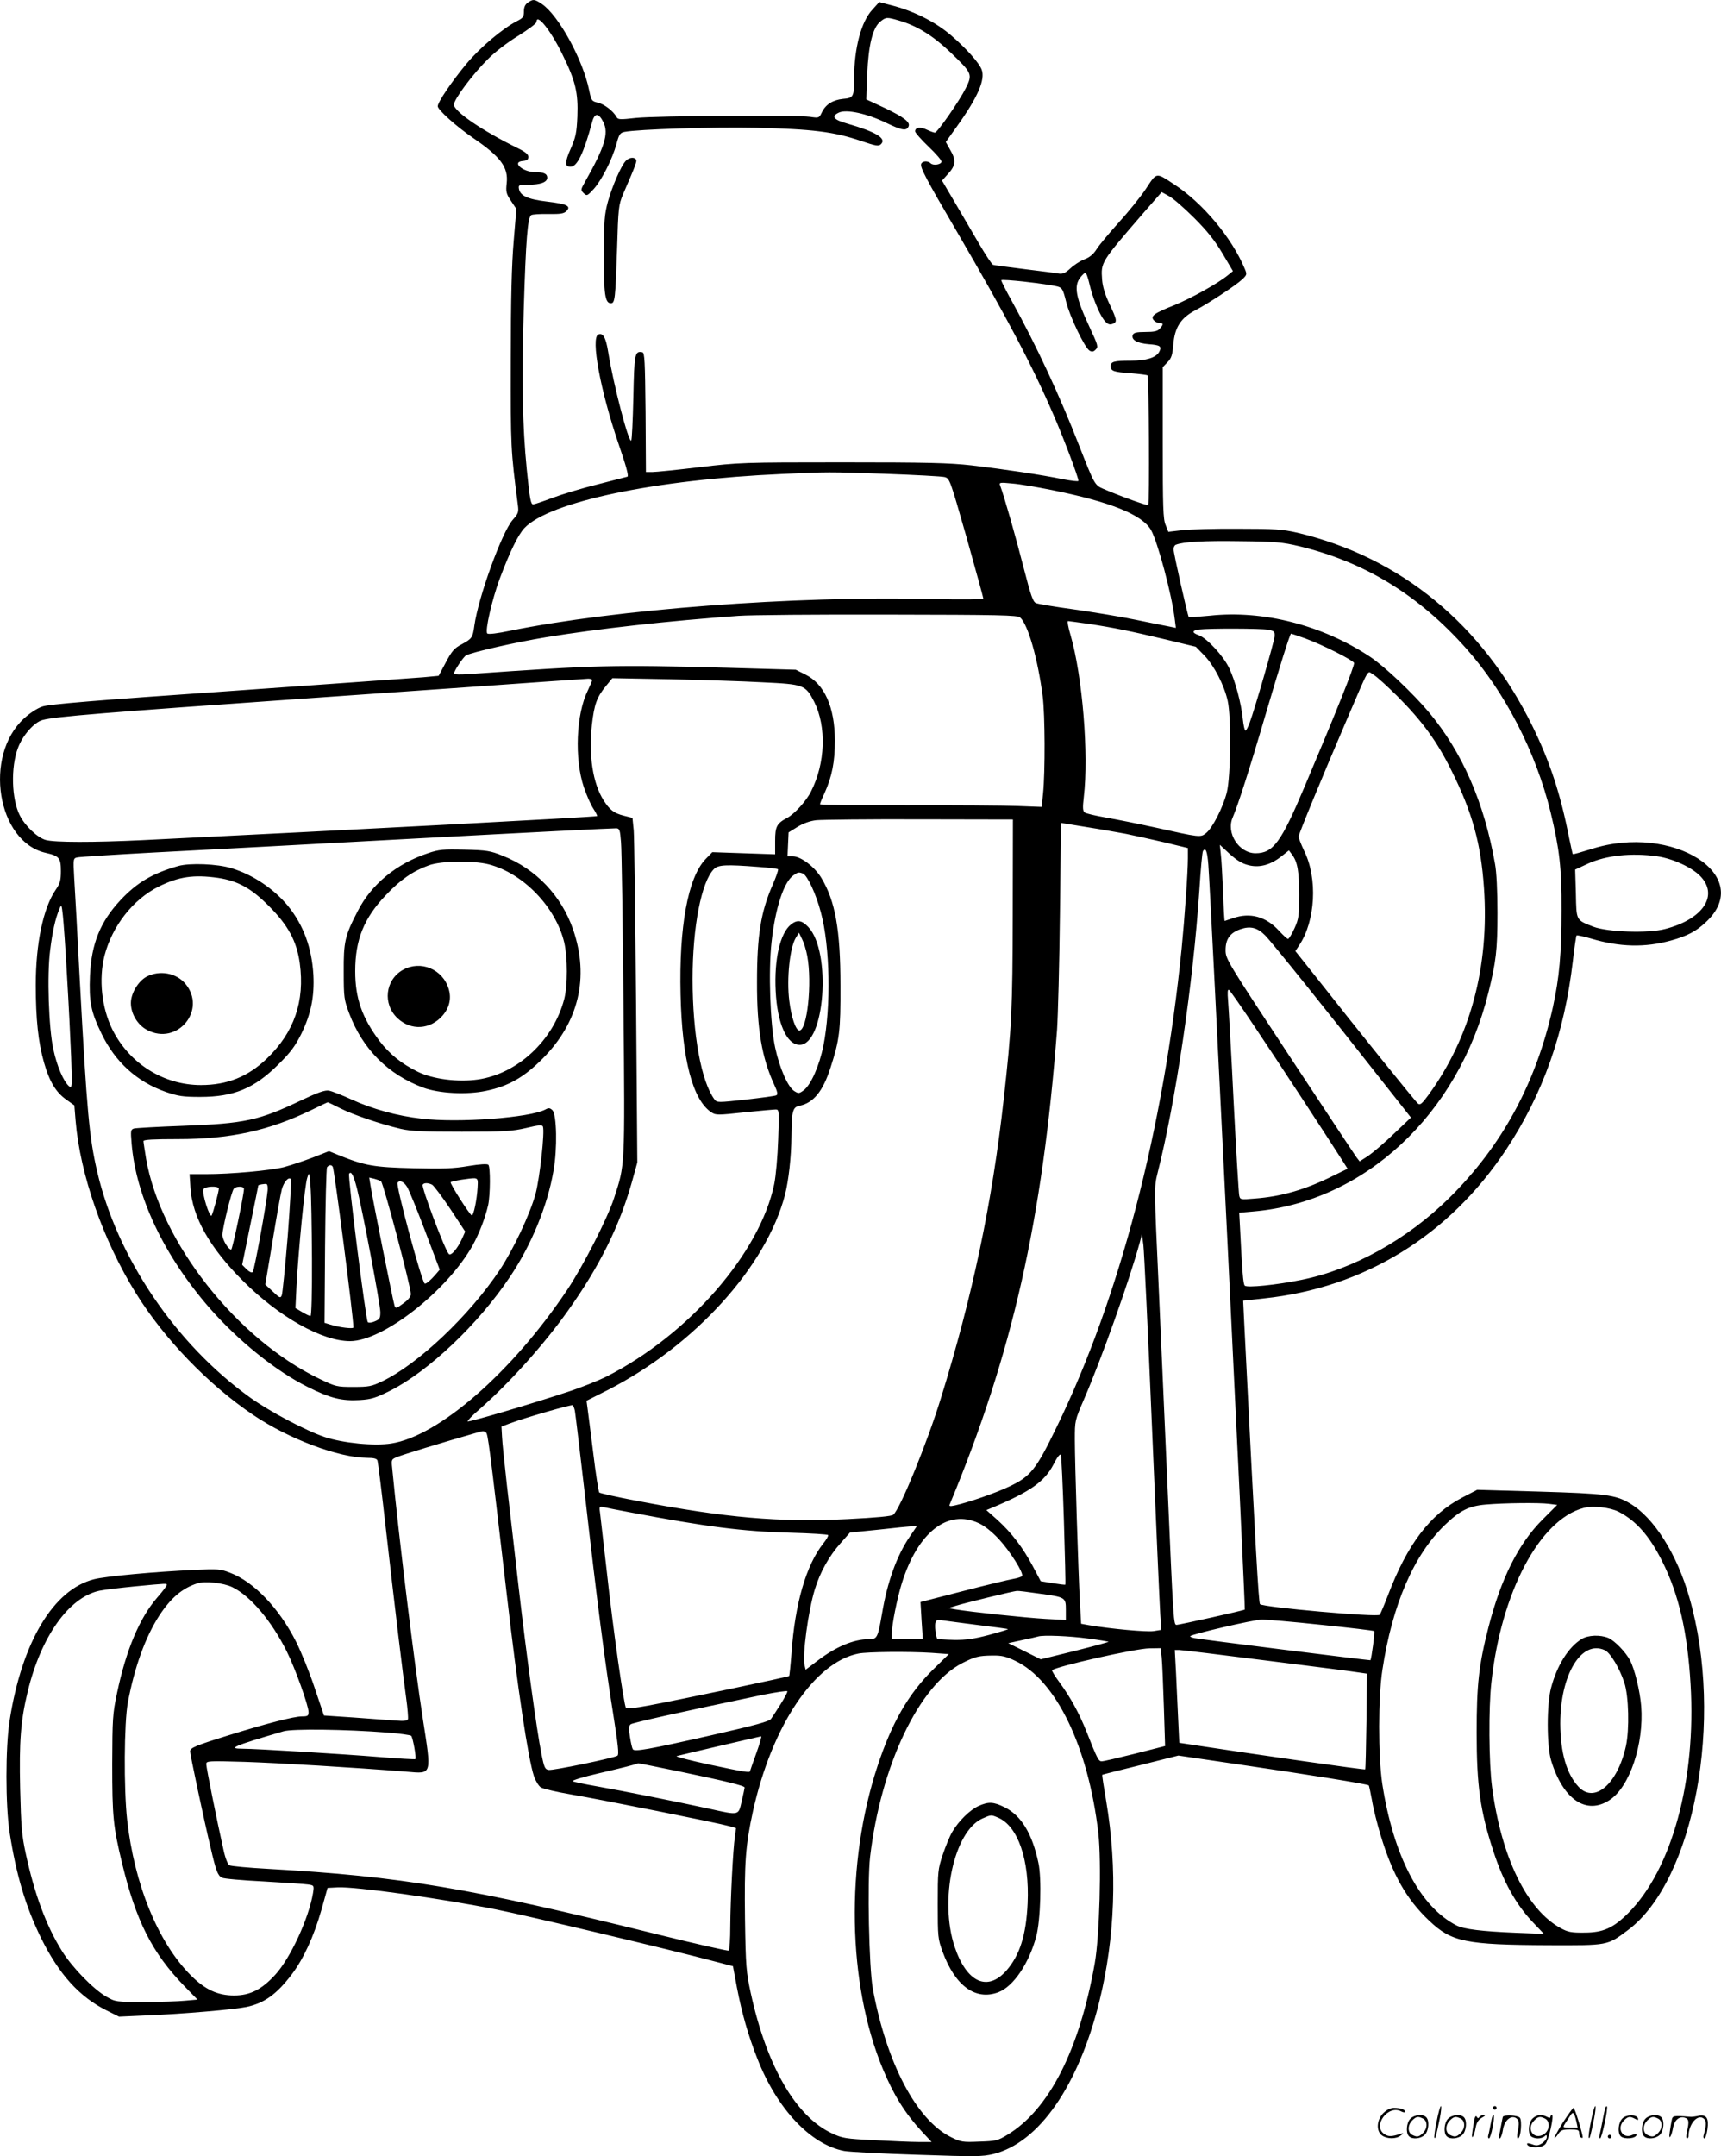 <svg version="1.0" xmlns="http://www.w3.org/2000/svg"
  viewBox="0 0 959.003 1200.772"
 preserveAspectRatio="xMidYMid meet">
<g transform="translate(-0.066,1200.871) scale(0.1,-0.1)"
fill="#000000" stroke="none">
<path d="M2942 11994 c-15 -10 -22 -25 -22 -49 0 -30 -5 -37 -39 -54 -81 -42
-204 -146 -279 -235 -84 -101 -162 -216 -162 -239 0 -20 105 -114 199 -178
152 -104 195 -162 185 -251 -5 -47 -3 -58 24 -98 l30 -45 -15 -180 c-11 -129
-16 -317 -16 -665 -1 -489 0 -498 39 -801 6 -43 3 -50 -28 -85 -61 -69 -192
-432 -214 -589 -9 -67 -13 -73 -70 -104 -42 -22 -55 -37 -89 -101 l-40 -75
-85 -8 c-47 -4 -533 -38 -1080 -77 -751 -52 -1007 -73 -1043 -86 -28 -9 -71
-37 -102 -66 -228 -208 -151 -688 121 -749 75 -17 84 -28 84 -102 0 -52 -5
-69 -30 -105 -69 -102 -110 -299 -110 -529 0 -190 14 -319 46 -432 31 -107 66
-165 124 -206 l45 -32 7 -86 c25 -299 153 -665 334 -957 158 -256 406 -513
657 -682 199 -134 475 -237 633 -238 37 0 54 -4 58 -15 3 -9 24 -176 46 -373
52 -457 96 -819 114 -950 8 -57 12 -110 10 -117 -4 -10 -22 -12 -72 -8 -37 3
-141 10 -232 17 l-164 11 -52 154 c-28 85 -75 200 -103 256 -94 187 -236 335
-368 385 -53 21 -69 22 -198 16 -219 -10 -494 -35 -560 -52 -227 -57 -403
-351 -471 -789 -23 -149 -23 -468 0 -620 37 -237 89 -413 176 -590 99 -200
212 -326 364 -402 l70 -35 155 7 c202 8 489 33 555 47 99 21 168 70 253 182
65 86 122 210 164 356 l35 125 57 3 c97 5 572 -61 882 -123 168 -33 971 -224
1201 -285 l119 -31 22 -118 c28 -145 62 -265 114 -397 109 -279 296 -478 484
-514 28 -5 210 -15 406 -21 327 -11 362 -11 425 4 254 63 473 378 590 847 89
360 102 742 39 1117 -14 81 -24 147 -22 148 1 1 97 26 213 54 l211 53 354 -52
c377 -55 699 -107 707 -114 2 -3 10 -41 18 -84 7 -44 29 -131 48 -194 67 -220
144 -356 270 -475 125 -119 203 -135 666 -137 333 -1 326 -3 442 84 370 276
537 1175 343 1850 -69 244 -199 449 -333 527 -79 47 -134 54 -504 65 l-346 10
-83 -43 c-180 -94 -306 -260 -414 -544 -21 -55 -42 -104 -46 -109 -13 -15
-650 42 -667 59 -8 8 -25 307 -88 1565 l-6 125 117 13 c558 59 1030 349 1348
828 206 311 325 648 372 1049 9 77 18 141 21 144 2 3 38 -5 80 -17 161 -48
301 -51 446 -11 90 25 140 51 193 101 281 258 -183 555 -638 408 -55 -17 -100
-30 -102 -28 -2 2 -10 41 -20 88 -49 249 -107 425 -205 625 -277 565 -733 940
-1310 1077 -84 19 -123 22 -330 22 -129 1 -270 -3 -312 -8 l-77 -9 -15 38
c-14 32 -16 99 -16 458 l0 421 27 28 c22 23 27 40 32 100 8 94 42 146 121 188
70 36 227 139 263 173 27 26 27 28 13 61 -71 170 -233 364 -391 467 -105 69
-97 70 -159 -24 -30 -45 -98 -129 -151 -187 -52 -58 -108 -124 -123 -148 -19
-30 -40 -47 -70 -58 -23 -9 -58 -32 -77 -50 -27 -25 -42 -32 -63 -29 -15 3
-101 14 -192 25 -91 11 -170 22 -176 24 -6 3 -40 53 -75 113 -35 59 -96 164
-136 232 l-73 124 35 39 c42 46 44 76 10 133 l-24 43 63 88 c116 162 158 260
137 315 -14 37 -82 114 -165 186 -84 74 -198 133 -318 167 l-88 23 -38 -42
c-62 -66 -101 -213 -102 -380 0 -106 -3 -112 -62 -117 -57 -6 -97 -31 -118
-76 -15 -31 -16 -31 -65 -24 -76 11 -856 6 -970 -6 -90 -10 -101 -10 -109 6
-19 33 -67 70 -103 79 -35 8 -37 11 -49 68 -35 172 -170 417 -263 481 -42 28
-49 29 -79 8z m2069 -100 c100 -29 188 -84 284 -175 124 -119 126 -123 87
-202 -35 -70 -158 -247 -172 -247 -5 0 -25 7 -44 16 -36 18 -66 14 -66 -9 0
-7 34 -46 76 -86 41 -39 74 -77 71 -84 -5 -16 -47 -21 -60 -8 -15 15 -47 14
-53 -3 -7 -19 24 -79 201 -381 272 -466 414 -734 535 -1014 58 -133 140 -351
140 -370 0 -5 -39 0 -87 9 -115 24 -322 55 -508 77 -126 14 -242 17 -720 17
-556 0 -576 -1 -796 -27 -125 -15 -243 -27 -263 -27 l-36 0 -2 332 c-3 287 -5
333 -18 335 -42 8 -45 -6 -50 -251 -3 -129 -8 -237 -12 -241 -14 -14 -99 311
-128 492 -13 82 -29 110 -55 99 -44 -16 11 -314 114 -614 41 -119 56 -174 48
-178 -7 -2 -82 -21 -167 -43 -85 -21 -198 -55 -251 -75 -53 -20 -101 -36 -107
-36 -14 0 -19 27 -36 195 -24 241 -29 495 -17 885 12 398 22 518 42 531 7 4
50 7 96 6 67 -1 86 2 100 16 28 28 3 40 -108 53 -109 13 -151 33 -157 73 -3
19 1 21 52 21 69 0 106 14 106 39 0 22 -19 31 -66 31 -70 0 -134 56 -71 62 24
2 32 8 32 23 0 14 -17 28 -60 49 -194 95 -355 204 -355 242 0 29 104 169 189
253 38 39 110 94 169 130 56 35 102 69 102 77 0 53 80 -47 145 -181 73 -148
88 -213 83 -345 -4 -91 -9 -115 -37 -179 -34 -77 -34 -101 -1 -101 37 0 74 77
120 248 14 54 37 53 63 0 31 -63 7 -139 -104 -335 -23 -41 -23 -43 -6 -60 18
-17 20 -16 57 24 45 51 102 164 126 250 14 53 20 62 44 67 77 15 492 28 735
23 310 -7 432 -22 580 -72 88 -30 102 -32 115 -19 32 32 -28 68 -187 114 -78
22 -93 41 -47 62 42 19 154 -5 262 -57 91 -44 115 -47 126 -19 9 23 -28 51
-135 102 l-101 47 5 140 c7 164 31 261 74 294 31 25 35 25 104 5z m1644 -1099
c74 -74 115 -126 158 -198 l58 -98 -27 -22 c-57 -47 -203 -128 -300 -168 -113
-45 -134 -60 -114 -84 7 -8 21 -15 31 -15 23 0 24 -8 2 -32 -12 -14 -31 -18
-80 -18 -49 0 -65 -4 -70 -16 -10 -27 23 -47 87 -52 67 -5 76 -12 60 -43 -18
-32 -71 -49 -159 -49 -92 0 -111 -5 -111 -30 0 -28 15 -33 112 -40 48 -4 90
-9 93 -12 8 -7 12 -715 4 -722 -4 -5 -152 48 -252 91 -46 20 -49 26 -131 235
-111 285 -238 558 -377 810 -33 59 -59 111 -59 116 0 9 256 -20 314 -35 25 -7
30 -15 47 -83 20 -83 104 -258 131 -274 13 -8 22 -7 34 6 16 15 13 24 -34 125
-77 165 -89 229 -51 277 11 14 24 26 28 26 4 0 14 -26 21 -57 17 -77 55 -171
83 -207 18 -22 28 -27 45 -22 30 10 28 21 -15 112 -25 53 -38 96 -41 135 -7
98 -8 96 227 368 l105 120 40 -22 c23 -12 86 -67 141 -122z m-1720 -1425 c165
-6 313 -14 329 -18 29 -8 30 -12 123 -337 51 -182 93 -334 93 -339 0 -6 -119
-7 -292 -3 -762 18 -1761 -58 -2345 -177 -71 -15 -122 -21 -127 -15 -14 13 26
188 69 304 57 152 103 246 138 283 140 147 731 270 1435 301 260 12 252 12
577 1z m925 -90 c328 -66 504 -137 554 -222 37 -64 117 -362 133 -499 l6 -47
-39 8 c-22 4 -106 21 -189 38 -82 17 -235 42 -340 57 -104 14 -199 30 -211 35
-17 6 -29 41 -69 196 -43 169 -111 407 -131 458 -7 18 -3 19 67 12 41 -3 139
-20 219 -36z m1380 -313 c365 -88 665 -271 931 -570 215 -241 388 -576 470
-911 50 -207 62 -310 61 -546 0 -243 -12 -374 -48 -540 -94 -423 -284 -773
-578 -1063 -233 -230 -537 -399 -824 -456 -138 -28 -302 -45 -315 -32 -9 9
-14 70 -28 351 l-3 55 79 7 c618 53 1141 539 1309 1217 43 173 51 238 51 446
0 122 -5 229 -14 275 -60 339 -181 618 -367 841 -89 106 -248 257 -330 311
-266 176 -595 260 -892 228 -63 -6 -115 -10 -117 -8 -6 6 -85 357 -85 378 0
11 6 23 13 25 42 17 160 23 357 20 199 -2 237 -6 330 -28z m-1555 -397 c43
-36 99 -230 126 -440 13 -103 14 -419 2 -540 l-8 -75 -135 5 c-74 3 -352 5
-617 4 -266 0 -483 2 -483 6 0 4 11 32 25 61 42 93 58 175 58 294 -1 187 -58
314 -164 367 l-54 27 -384 11 c-637 17 -722 15 -1433 -35 -49 -4 -88 -3 -88 1
0 16 52 94 68 103 35 18 270 72 446 101 287 47 679 91 1071 119 66 5 442 8
836 7 620 -1 718 -3 734 -16z m378 -35 c140 -21 233 -40 431 -87 l170 -41 48
-49 c54 -56 110 -164 130 -253 20 -91 17 -420 -5 -509 -21 -83 -80 -199 -116
-227 -31 -25 -34 -24 -281 31 -96 21 -221 46 -278 56 -57 10 -109 22 -117 28
-11 9 -12 26 -5 86 28 237 -7 671 -74 902 -13 43 -19 78 -14 78 4 0 54 -7 111
-15z m1002 -33 c37 -7 40 -10 38 -39 -3 -30 -109 -399 -139 -480 -9 -24 -19
-43 -23 -43 -5 0 -11 29 -15 64 -9 89 -41 209 -75 282 -32 69 -125 169 -170
185 -40 14 -39 27 2 32 58 7 341 6 382 -1z m207 -48 c94 -34 267 -121 274
-137 5 -13 -102 -279 -276 -690 -131 -310 -175 -370 -273 -370 -93 0 -166 114
-127 200 27 62 94 269 180 563 84 285 139 460 145 460 2 0 37 -12 77 -26z
m513 -320 c140 -140 223 -253 305 -419 116 -233 163 -405 180 -653 30 -435
-76 -831 -308 -1149 -38 -52 -48 -60 -60 -50 -15 12 -356 435 -565 701 l-118
148 21 32 c91 135 104 373 28 526 -17 36 -31 72 -31 80 2 18 134 338 266 645
134 311 114 278 150 257 17 -9 76 -63 132 -118z m-4485 87 c0 -5 -11 -31 -24
-58 -65 -131 -75 -380 -22 -538 15 -44 38 -97 52 -118 14 -22 24 -41 22 -43
-6 -5 -1384 -78 -2533 -134 -273 -13 -490 -13 -540 1 -45 13 -114 77 -144 137
-46 90 -51 269 -10 376 26 70 91 143 137 155 70 19 340 41 1482 121 630 44
1233 86 1340 94 107 7 205 14 218 15 12 0 22 -3 22 -8z m949 -12 c232 -11 240
-14 289 -109 69 -139 62 -342 -18 -499 -26 -53 -94 -127 -133 -147 -58 -31
-67 -48 -67 -128 l0 -75 -175 6 -175 6 -39 -40 c-97 -103 -147 -376 -138 -752
8 -363 68 -589 172 -657 24 -16 36 -16 183 0 86 9 166 16 176 16 18 0 19 -8
13 -167 -3 -93 -13 -204 -22 -248 -79 -383 -474 -837 -932 -1071 -48 -24 -148
-64 -223 -88 -206 -68 -542 -167 -553 -163 -5 1 24 32 65 67 170 149 362 364
494 550 176 247 286 470 355 713 l31 112 -7 890 c-4 490 -10 921 -13 959 l-7
70 -48 12 c-55 14 -79 32 -113 86 -60 94 -84 251 -65 421 13 113 27 153 78
215 l36 44 321 -6 c177 -4 408 -11 515 -17z m1395 -1289 c-1 -534 -6 -635 -50
-1030 -64 -576 -173 -1096 -351 -1670 -78 -252 -227 -616 -265 -647 -9 -8 -95
-16 -253 -24 -384 -19 -679 7 -1172 101 -113 21 -209 43 -213 47 -4 4 -20 105
-34 223 -15 118 -29 231 -32 251 l-5 37 119 60 c483 247 882 686 987 1087 20
80 35 207 36 330 2 140 7 158 46 166 77 16 130 81 172 213 50 155 56 203 55
456 0 311 -29 471 -106 599 -38 63 -115 121 -160 121 l-29 0 3 67 3 66 50 31
c33 20 69 33 105 37 30 3 289 6 575 5 l520 -1 -1 -525z m631 445 c44 -9 140
-30 213 -47 l132 -32 0 -55 c0 -81 -18 -333 -35 -506 -101 -1007 -346 -1944
-695 -2661 -116 -240 -146 -277 -264 -333 -77 -37 -231 -90 -305 -106 -27 -6
-33 -4 -28 6 349 839 517 1582 598 2644 5 77 13 367 16 646 l6 505 141 -23
c77 -12 177 -30 221 -38z m-2814 -45 c4 -41 10 -451 14 -910 8 -917 9 -884
-53 -1075 -36 -111 -173 -379 -261 -510 -306 -457 -715 -814 -980 -855 -94
-15 -269 2 -371 36 -105 35 -308 143 -413 218 -417 299 -744 781 -855 1261
-44 190 -57 328 -97 1070 -13 253 -27 508 -31 567 -6 106 -5 107 18 112 13 3
203 15 423 27 220 11 886 47 1480 79 594 32 1089 57 1100 56 18 -1 21 -10 26
-76z m3499 -130 c61 -15 123 3 184 52 l39 31 17 -23 c31 -41 40 -93 40 -225 0
-116 -2 -133 -26 -186 -15 -33 -31 -59 -36 -59 -5 0 -27 20 -50 45 -73 80
-162 104 -258 70 -23 -8 -44 -15 -45 -15 -2 0 -6 73 -9 163 -4 89 -9 184 -13
212 l-5 49 55 -51 c42 -37 69 -54 107 -63z m-226 3 c12 -144 208 -4145 203
-4148 -5 -5 -366 -85 -379 -85 -18 0 -18 -3 -53 805 -14 319 -36 817 -49 1107
-24 518 -24 527 -6 600 102 400 199 1057 234 1579 7 114 16 212 20 218 15 23
24 0 30 -76z m2501 47 c88 -13 192 -61 240 -110 104 -107 17 -240 -196 -295
-94 -25 -322 -17 -400 13 -97 38 -94 32 -97 184 l-4 134 71 33 c101 46 242 61
386 41z m-5008 -59 c57 -4 105 -10 109 -13 3 -4 -10 -41 -29 -85 -67 -152 -88
-284 -88 -543 -1 -260 27 -423 96 -572 18 -39 21 -54 12 -59 -7 -4 -84 -14
-171 -24 -155 -17 -160 -17 -174 1 -74 100 -122 362 -122 671 0 290 49 542
119 612 24 24 68 26 248 12z m248 -37 c24 -10 73 -113 100 -217 51 -188 57
-525 14 -742 -23 -113 -70 -219 -111 -249 -25 -18 -28 -18 -52 -3 -36 24 -81
127 -106 242 -28 131 -38 425 -20 587 21 190 68 335 122 372 25 18 29 19 53
10z m-4101 -569 c9 -148 19 -351 23 -450 6 -170 5 -179 -11 -166 -31 26 -68
112 -88 206 -26 118 -36 415 -18 551 12 100 29 177 51 229 12 29 13 29 20 -35
4 -36 15 -186 23 -335z m6676 225 c37 -37 360 -439 663 -825 l150 -190 -96
-91 c-53 -51 -118 -106 -143 -123 l-47 -30 -17 22 c-9 12 -177 266 -373 563
-351 533 -357 542 -357 592 0 61 25 96 83 116 55 19 94 9 137 -34z m-52 -518
c126 -188 383 -580 475 -724 l37 -58 -78 -38 c-156 -78 -290 -117 -439 -128
-81 -7 -82 -6 -87 17 -3 13 -17 247 -31 519 -13 272 -28 526 -31 564 -4 48 -3
67 5 62 6 -4 73 -100 149 -214z m-578 -2222 c22 -525 43 -994 46 -1042 l6 -86
-43 -7 c-39 -6 -242 13 -360 33 l-44 8 -7 124 c-9 175 -28 774 -28 901 0 106
0 107 51 225 99 229 254 665 311 874 l12 45 8 -60 c4 -33 26 -490 48 -1015z
m-3216 92 c3 -15 28 -225 56 -467 68 -598 113 -945 157 -1218 28 -177 34 -230
24 -236 -21 -13 -358 -83 -383 -79 -20 3 -25 12 -40 88 -27 134 -84 553 -128
935 -22 193 -51 447 -65 565 -13 118 -26 239 -27 269 l-3 55 50 19 c74 28 339
105 347 100 3 -2 9 -16 12 -31z m-496 -120 c12 -8 18 -58 117 -907 60 -519
118 -907 151 -1008 9 -26 26 -54 38 -62 12 -8 89 -26 171 -40 170 -29 820
-159 879 -176 l38 -11 -6 -46 c-11 -72 -25 -352 -26 -499 0 -72 -4 -134 -9
-137 -5 -3 -190 39 -412 94 -1027 254 -1410 319 -2154 361 -110 6 -207 15
-216 20 -9 5 -23 39 -33 86 -35 155 -96 458 -96 477 0 18 8 19 213 13 184 -6
606 -31 905 -55 142 -12 138 -23 88 300 -45 291 -132 997 -170 1391 -5 48 -5
49 31 63 29 12 254 81 433 132 45 13 43 13 58 4z m3221 -491 c6 -195 10 -355
8 -357 -1 -2 -33 2 -70 8 l-67 11 -44 83 c-56 105 -118 186 -197 258 l-62 55
29 12 c215 90 295 146 345 242 20 40 36 61 41 54 3 -7 11 -172 17 -366z m2703
93 l46 -6 -82 -82 c-134 -134 -231 -327 -301 -599 -54 -211 -66 -321 -66 -587
0 -295 20 -438 93 -660 56 -172 127 -299 222 -398 l60 -63 -154 6 c-193 8
-291 20 -333 41 -204 104 -352 387 -414 790 -23 154 -23 481 1 634 55 362 175
640 348 806 84 81 134 106 228 114 103 9 297 11 352 4z m-5117 -48 c421 -80
625 -106 888 -113 114 -3 210 -9 212 -13 3 -4 -9 -25 -26 -46 -96 -120 -159
-337 -178 -614 -5 -66 -11 -123 -13 -125 -5 -5 -599 -130 -787 -165 -63 -12
-117 -18 -122 -13 -11 11 -72 436 -108 768 -17 149 -33 289 -36 313 -6 41 -5
42 17 38 13 -3 82 -17 153 -30z m5505 4 c97 -50 171 -133 242 -274 93 -184
142 -396 159 -686 32 -534 -104 -1032 -347 -1275 -83 -83 -140 -109 -244 -109
-71 -1 -92 3 -129 23 -191 101 -334 395 -386 787 -18 134 -20 439 -4 582 54
503 269 908 514 973 52 14 147 3 195 -21z m-3565 -64 c31 -14 74 -48 112 -89
62 -67 139 -189 129 -205 -3 -5 -25 -12 -48 -16 -24 -4 -150 -34 -281 -68
l-237 -61 6 -103 7 -104 -87 0 -86 0 0 29 c0 50 29 196 56 283 89 284 256 415
429 334z m-385 -75 c-72 -105 -125 -253 -154 -426 -24 -138 -27 -145 -74 -145
-84 0 -184 -42 -286 -120 l-66 -50 -6 25 c-13 53 20 302 57 422 29 96 81 188
143 257 l53 60 159 16 c87 10 171 18 187 19 l27 1 -40 -59z m-3775 -281 c101
-49 218 -187 303 -357 46 -91 122 -303 122 -339 0 -21 -5 -24 -37 -24 -45 0
-199 -40 -408 -105 -187 -58 -215 -70 -215 -90 0 -18 76 -376 114 -535 30
-130 40 -156 63 -168 10 -6 115 -15 233 -21 118 -7 230 -14 248 -17 33 -5 33
-6 27 -47 -24 -143 -127 -365 -211 -456 -76 -83 -141 -115 -229 -115 -91 0
-161 32 -241 112 -183 183 -315 507 -355 867 -19 172 -17 540 4 652 37 198 98
366 176 486 64 97 127 151 211 178 43 14 145 3 195 -21z m-365 12 c0 -5 -24
-37 -54 -71 -98 -113 -173 -292 -223 -530 -25 -118 -26 -144 -27 -396 0 -291
5 -347 55 -553 78 -323 168 -499 346 -683 l74 -76 -68 -6 c-37 -4 -140 -7
-228 -7 -160 0 -160 0 -213 30 -72 42 -189 162 -245 252 -89 142 -154 318
-203 545 -22 101 -26 152 -31 359 -6 265 3 381 42 542 74 307 230 526 400 562
28 6 115 16 195 24 188 18 180 17 180 8z m4862 -48 c146 -20 148 -21 148 -91
l0 -56 -112 6 c-109 6 -421 39 -503 53 l-40 7 45 14 c52 16 319 81 337 82 7 1
63 -6 125 -15z m-342 -175 c90 -11 166 -21 167 -23 2 -2 -45 -16 -104 -32 -84
-22 -128 -29 -196 -28 -48 1 -90 4 -93 6 -9 10 -17 77 -10 93 4 12 14 15 38
10 18 -3 107 -14 198 -26z m1914 1 c158 -16 291 -32 294 -35 5 -4 -15 -155
-21 -162 -3 -2 -949 116 -980 123 -16 3 -26 8 -24 11 12 12 356 92 397 92 25
1 175 -12 334 -29z m-1302 -76 c62 -8 114 -17 116 -18 1 -2 -83 -25 -187 -51
l-191 -47 -90 45 -91 45 78 17 c43 9 83 18 88 20 27 9 176 3 277 -11z m412
-106 c3 -29 8 -152 12 -273 l7 -220 -169 -43 c-93 -23 -176 -43 -185 -42 -17
0 -26 18 -83 163 -42 105 -89 191 -151 276 -26 35 -44 65 -42 68 21 21 468
122 543 122 l62 1 6 -52z m592 -18 c259 -32 489 -62 511 -66 l41 -6 -3 -265
c-2 -146 -5 -266 -7 -268 -3 -4 -603 82 -924 131 l-112 17 -6 126 c-3 69 -9
186 -12 259 l-7 132 24 0 c13 0 236 -27 495 -60z m-1875 44 l97 -7 -88 -86
c-136 -134 -229 -294 -309 -536 -180 -544 -168 -1214 29 -1688 60 -145 123
-246 216 -347 l56 -60 -73 0 c-41 0 -152 5 -247 10 -160 8 -178 11 -235 38
-202 94 -364 374 -453 782 -25 116 -28 146 -32 413 -4 313 3 409 44 597 105
476 342 831 588 880 51 10 279 12 407 4z m466 -44 c229 -108 408 -480 464
-960 18 -160 7 -572 -20 -725 -86 -484 -255 -815 -487 -955 -54 -33 -65 -35
-157 -38 -91 -4 -102 -2 -155 24 -194 95 -361 412 -438 829 -21 119 -31 592
-15 732 60 510 273 957 514 1080 71 36 92 41 167 42 52 1 77 -5 127 -29z
m-1306 -241 c-22 -35 -46 -72 -54 -83 -10 -14 -86 -35 -337 -92 -345 -78 -424
-92 -433 -77 -4 6 -11 36 -16 69 -8 47 -7 61 4 70 12 9 263 65 740 165 72 14
131 23 133 19 2 -4 -15 -36 -37 -71z m-2192 -159 c69 -5 129 -14 133 -18 9 -9
30 -123 23 -130 -2 -2 -93 3 -202 12 -210 17 -689 46 -760 46 -87 0 -53 15
227 97 50 15 349 11 579 -7z m2056 -115 c-19 -53 -35 -98 -35 -100 0 -10 -40
-3 -228 37 -107 23 -188 44 -181 47 13 4 454 107 471 110 4 1 -8 -42 -27 -94z
m-413 -105 c244 -51 348 -76 348 -86 0 -3 -7 -36 -16 -75 -19 -82 -11 -81
-182 -43 -184 40 -485 100 -622 124 -69 12 -131 25 -138 29 -7 4 58 24 145 44
129 30 201 48 220 56 1 1 112 -22 245 -49z M3487 11112 c-26 -28 -75 -141 -99
-227 -19 -71 -22 -105 -22 -295 -1 -220 6 -270 39 -270 22 0 25 25 34 295 7
240 9 253 34 313 70 161 78 183 72 192 -10 16 -40 12 -58 -8z M2385 7257
c-175 -58 -315 -173 -391 -322 -72 -139 -79 -171 -78 -340 0 -142 2 -154 31
-231 74 -197 216 -339 411 -412 89 -33 244 -41 352 -18 125 26 212 76 315 180
201 202 260 452 170 716 -65 190 -207 339 -393 413 -70 28 -89 31 -212 34
-120 3 -143 1 -205 -20z m340 -62 c192 -50 373 -238 420 -436 19 -83 19 -239
0 -313 -60 -231 -260 -417 -481 -449 -112 -16 -252 2 -335 43 -92 45 -159 100
-214 172 -97 130 -135 237 -135 388 0 175 48 295 171 424 81 86 151 134 240
166 69 25 247 27 334 5z M2245 6607 c-98 -56 -113 -190 -29 -269 75 -70 182
-64 251 15 38 44 50 95 34 148 -33 111 -157 162 -256 106z M994 7186 c-144
-41 -230 -92 -322 -190 -113 -121 -162 -243 -170 -420 -6 -146 5 -201 64 -323
76 -158 198 -269 358 -325 70 -24 96 -28 192 -28 187 0 301 47 435 180 69 68
94 102 128 170 55 112 74 208 68 330 -9 151 -55 276 -141 383 -80 97 -197 175
-316 211 -78 24 -232 30 -296 12z m221 -66 c111 -17 185 -57 285 -158 107
-107 154 -195 171 -317 29 -212 -31 -386 -184 -532 -104 -100 -220 -147 -367
-147 -207 0 -398 119 -493 309 -60 121 -77 281 -44 412 43 165 159 313 301
384 113 56 196 68 331 49z M818 6570 c-47 -25 -88 -93 -88 -147 0 -60 37 -122
90 -150 169 -90 336 112 213 258 -51 60 -143 76 -215 39z M1679 5881 c-237
-113 -314 -129 -658 -142 -140 -5 -263 -12 -274 -15 -18 -6 -19 -12 -13 -83
24 -295 180 -624 433 -915 161 -184 371 -353 548 -441 128 -64 191 -79 292
-73 63 4 88 12 166 51 214 107 495 373 670 636 119 177 209 396 242 590 22
123 18 313 -6 337 -14 13 -21 14 -39 4 -86 -46 -486 -76 -691 -51 -135 15
-274 54 -388 106 -54 25 -111 47 -127 50 -22 4 -60 -9 -155 -54z m219 -45 c72
-36 222 -87 336 -114 57 -13 124 -16 341 -16 238 0 280 3 358 21 70 17 89 18
93 8 11 -28 -17 -284 -41 -375 -31 -113 -121 -304 -199 -423 -169 -254 -455
-525 -656 -621 -59 -28 -74 -31 -160 -31 -92 0 -98 1 -191 46 -458 220 -883
759 -964 1223 -8 49 -15 94 -15 100 0 8 57 11 192 11 292 0 506 47 742 161 49
24 91 44 93 44 2 0 34 -15 71 -34z M1745 5563 c-49 -19 -122 -43 -162 -54 -78
-19 -293 -39 -437 -39 l-89 0 5 -77 c10 -161 108 -334 293 -518 200 -200 440
-335 596 -335 184 0 541 279 684 534 36 66 69 150 86 224 12 57 13 212 1 224
-6 6 -46 4 -112 -7 -81 -14 -142 -16 -308 -12 -218 5 -269 14 -417 74 l-51 21
-89 -35z m110 -52 c9 -16 115 -837 115 -895 0 -9 -79 0 -128 16 l-33 10 3 427
c2 234 7 432 11 439 10 14 24 16 32 3z m-116 -513 c1 -193 -3 -318 -8 -318 -6
0 -27 10 -47 22 l-37 22 6 125 c11 199 46 563 60 601 11 34 12 32 18 -50 4
-47 7 -228 8 -402z m251 391 c31 -121 130 -645 130 -688 0 -34 -4 -40 -31 -51
-18 -8 -34 -9 -39 -4 -11 12 -112 812 -104 826 11 18 25 -8 44 -83z m-386
-264 c-14 -170 -29 -319 -33 -329 -7 -18 -11 -17 -50 20 l-42 39 41 245 c22
135 45 263 51 285 11 41 37 71 50 58 4 -5 -4 -147 -17 -318z m520 305 c14 -13
166 -587 166 -628 0 -14 -15 -33 -42 -52 -39 -29 -43 -30 -49 -12 -7 19 -122
592 -134 670 l-7 43 29 -7 c15 -4 32 -10 37 -14z m538 -35 c-4 -68 -22 -155
-32 -155 -10 0 -124 179 -118 185 6 7 110 23 133 22 18 -2 20 -8 17 -52z
m-393 4 c11 -18 56 -128 101 -247 l81 -214 -23 -27 c-29 -33 -50 -51 -60 -51
-15 0 -162 545 -152 562 11 17 35 6 53 -23z m-777 -20 c-6 -73 -74 -445 -83
-454 -6 -6 -18 0 -34 15 l-25 25 45 220 c25 121 45 221 45 222 0 4 36 10 45 8
6 -1 9 -17 7 -36z m917 32 c9 -6 55 -66 101 -135 l83 -126 -17 -38 c-25 -56
-62 -99 -74 -87 -22 21 -154 373 -146 386 7 12 31 11 53 0z m-1189 -22 c0 -17
-31 -132 -40 -149 -10 -18 -55 123 -46 145 6 18 86 21 86 4z m140 -1 c0 -32
-64 -338 -71 -338 -16 0 -49 54 -49 82 0 36 50 239 63 256 12 16 57 16 57 0z
M4408 6860 c-60 -47 -94 -194 -85 -370 9 -182 62 -300 134 -300 140 0 178 518
48 656 -37 39 -62 42 -97 14z m91 -175 c28 -150 0 -415 -44 -415 -20 0 -45 74
-56 164 -16 124 3 302 38 355 l16 25 17 -35 c10 -19 23 -61 29 -94z M8814
2881 c-73 -45 -137 -146 -170 -271 -25 -92 -25 -322 0 -405 66 -218 197 -307
327 -220 111 73 191 312 175 522 -7 85 -36 205 -62 255 -24 46 -86 110 -121
125 -46 19 -113 16 -149 -6z m129 -62 c31 -14 83 -101 109 -181 25 -76 29
-261 9 -353 -47 -212 -175 -322 -264 -227 -67 72 -101 190 -102 352 0 273 118
468 248 409z M5453 1951 c-48 -22 -111 -84 -146 -144 -14 -23 -37 -80 -53
-127 -27 -81 -28 -93 -28 -275 0 -182 1 -193 27 -265 70 -191 184 -274 311
-226 84 32 171 161 211 311 24 90 31 323 12 410 -35 164 -96 263 -188 309 -63
31 -90 32 -146 7z m110 -65 c110 -47 175 -236 164 -476 -8 -178 -44 -290 -118
-375 -106 -120 -222 -67 -289 133 -86 259 -4 641 154 713 50 22 49 22 89 5z
M8006 194 c-10 -47 -15 -88 -12 -91 5 -6 9 7 30 110 7 37 10 67 6 67 -4 0 -15
-39 -24 -86z M8320 270 c0 -5 5 -10 10 -10 6 0 10 5 10 10 0 6 -4 10 -10 10
-5 0 -10 -4 -10 -10z M8866 194 c-10 -47 -15 -88 -12 -91 5 -6 9 7 30 110 7
37 10 67 6 67 -4 0 -15 -39 -24 -86z M8946 269 c-3 -8 -10 -41 -16 -74 -6 -33
-14 -68 -16 -77 -3 -10 -1 -18 3 -18 10 0 46 171 38 178 -2 3 -7 -1 -9 -9z
M7709 241 c-38 -38 -41 -101 -7 -125 29 -20 79 -20 104 0 18 14 18 15 1 10
-53 -17 -69 -17 -92 -2 -69 45 21 166 94 126 12 -6 21 -7 21 -1 0 12 -25 21
-62 21 -19 0 -39 -10 -59 -29z M8710 189 c-28 -45 -49 -83 -47 -85 2 -3 12 7
21 21 14 21 24 25 66 25 43 0 50 -3 50 -19 0 -11 5 -23 10 -26 6 -3 10 -3 10
1 0 20 -44 164 -51 164 -4 0 -30 -37 -59 -81z m75 4 l7 -33 -42 0 c-42 0 -42
0 -28 23 8 12 21 32 29 44 15 25 22 18 34 -34z M7860 210 c-22 -22 -27 -79 -8
-98 19 -19 66 -14 88 8 22 22 27 79 8 98 -19 19 -66 14 -88 -8z m71 0 c25 -14
25 -54 -1 -80 -23 -23 -33 -24 -61 -10 -25 14 -25 54 1 80 23 23 33 24 61 10z
M8070 210 c-22 -22 -27 -79 -8 -98 19 -19 66 -14 88 8 22 22 27 79 8 98 -19
19 -66 14 -88 -8z m71 0 c25 -14 25 -54 -1 -80 -23 -23 -33 -24 -61 -10 -25
14 -25 54 1 80 23 23 33 24 61 10z M8216 204 c-3 -16 -8 -47 -11 -69 -8 -51
10 -26 19 27 5 27 15 42 34 53 18 10 22 14 10 15 -9 0 -20 -5 -24 -11 -5 -8
-9 -8 -14 1 -5 8 -10 3 -14 -16z M8317 223 c-2 -4 -7 -26 -11 -48 -4 -22 -9
-48 -12 -57 -3 -10 -1 -18 4 -18 4 0 14 28 20 62 11 58 10 81 -1 61z M8375
220 c-1 -3 -5 -23 -9 -45 -4 -22 -9 -48 -12 -57 -3 -10 -1 -18 4 -18 5 0 13
20 17 45 7 53 44 87 74 68 17 -11 19 -28 8 -80 -4 -18 -3 -33 2 -33 16 0 24
99 11 115 -12 14 -87 18 -95 5z M8540 210 c-22 -22 -27 -79 -8 -98 7 -7 24
-12 38 -12 14 0 31 5 38 12 9 9 12 8 12 -5 0 -9 -12 -24 -26 -34 -21 -13 -32
-15 -55 -6 -16 6 -29 8 -29 3 0 -24 81 -27 102 -2 18 19 50 162 37 162 -5 0
-9 -5 -9 -10 0 -7 -6 -7 -19 0 -30 16 -59 12 -81 -10z m71 0 c29 -16 25 -65
-6 -86 -56 -37 -103 28 -55 76 23 23 33 24 61 10z M9041 211 c-23 -23 -28 -80
-9 -99 19 -19 88 -13 88 9 0 5 -11 4 -24 -2 -54 -25 -89 38 -46 81 23 23 33
24 62 9 16 -9 19 -8 16 3 -8 22 -64 22 -87 -1z M9170 210 c-22 -22 -27 -79 -8
-98 19 -19 66 -14 88 8 22 22 27 79 8 98 -19 19 -66 14 -88 -8z m71 0 c25 -14
25 -54 -1 -80 -23 -23 -33 -24 -61 -10 -25 14 -25 54 1 80 23 23 33 24 61 10z
M9316 201 c-3 -14 -8 -44 -11 -66 -8 -51 10 -26 19 27 8 41 35 63 66 53 22 -7
24 -21 11 -77 -5 -22 -5 -38 0 -38 5 0 9 6 9 13 0 68 51 125 85 97 15 -13 15
-35 -1 -92 -3 -10 -1 -18 4 -18 6 0 13 23 17 50 9 63 -5 84 -49 76 -17 -4 -35
-6 -41 -6 -101 8 -104 7 -109 -19z M8960 110 c0 -5 5 -10 10 -10 6 0 10 5 10
10 0 6 -4 10 -10 10 -5 0 -10 -4 -10 -10z"/>
</g>
</svg>
